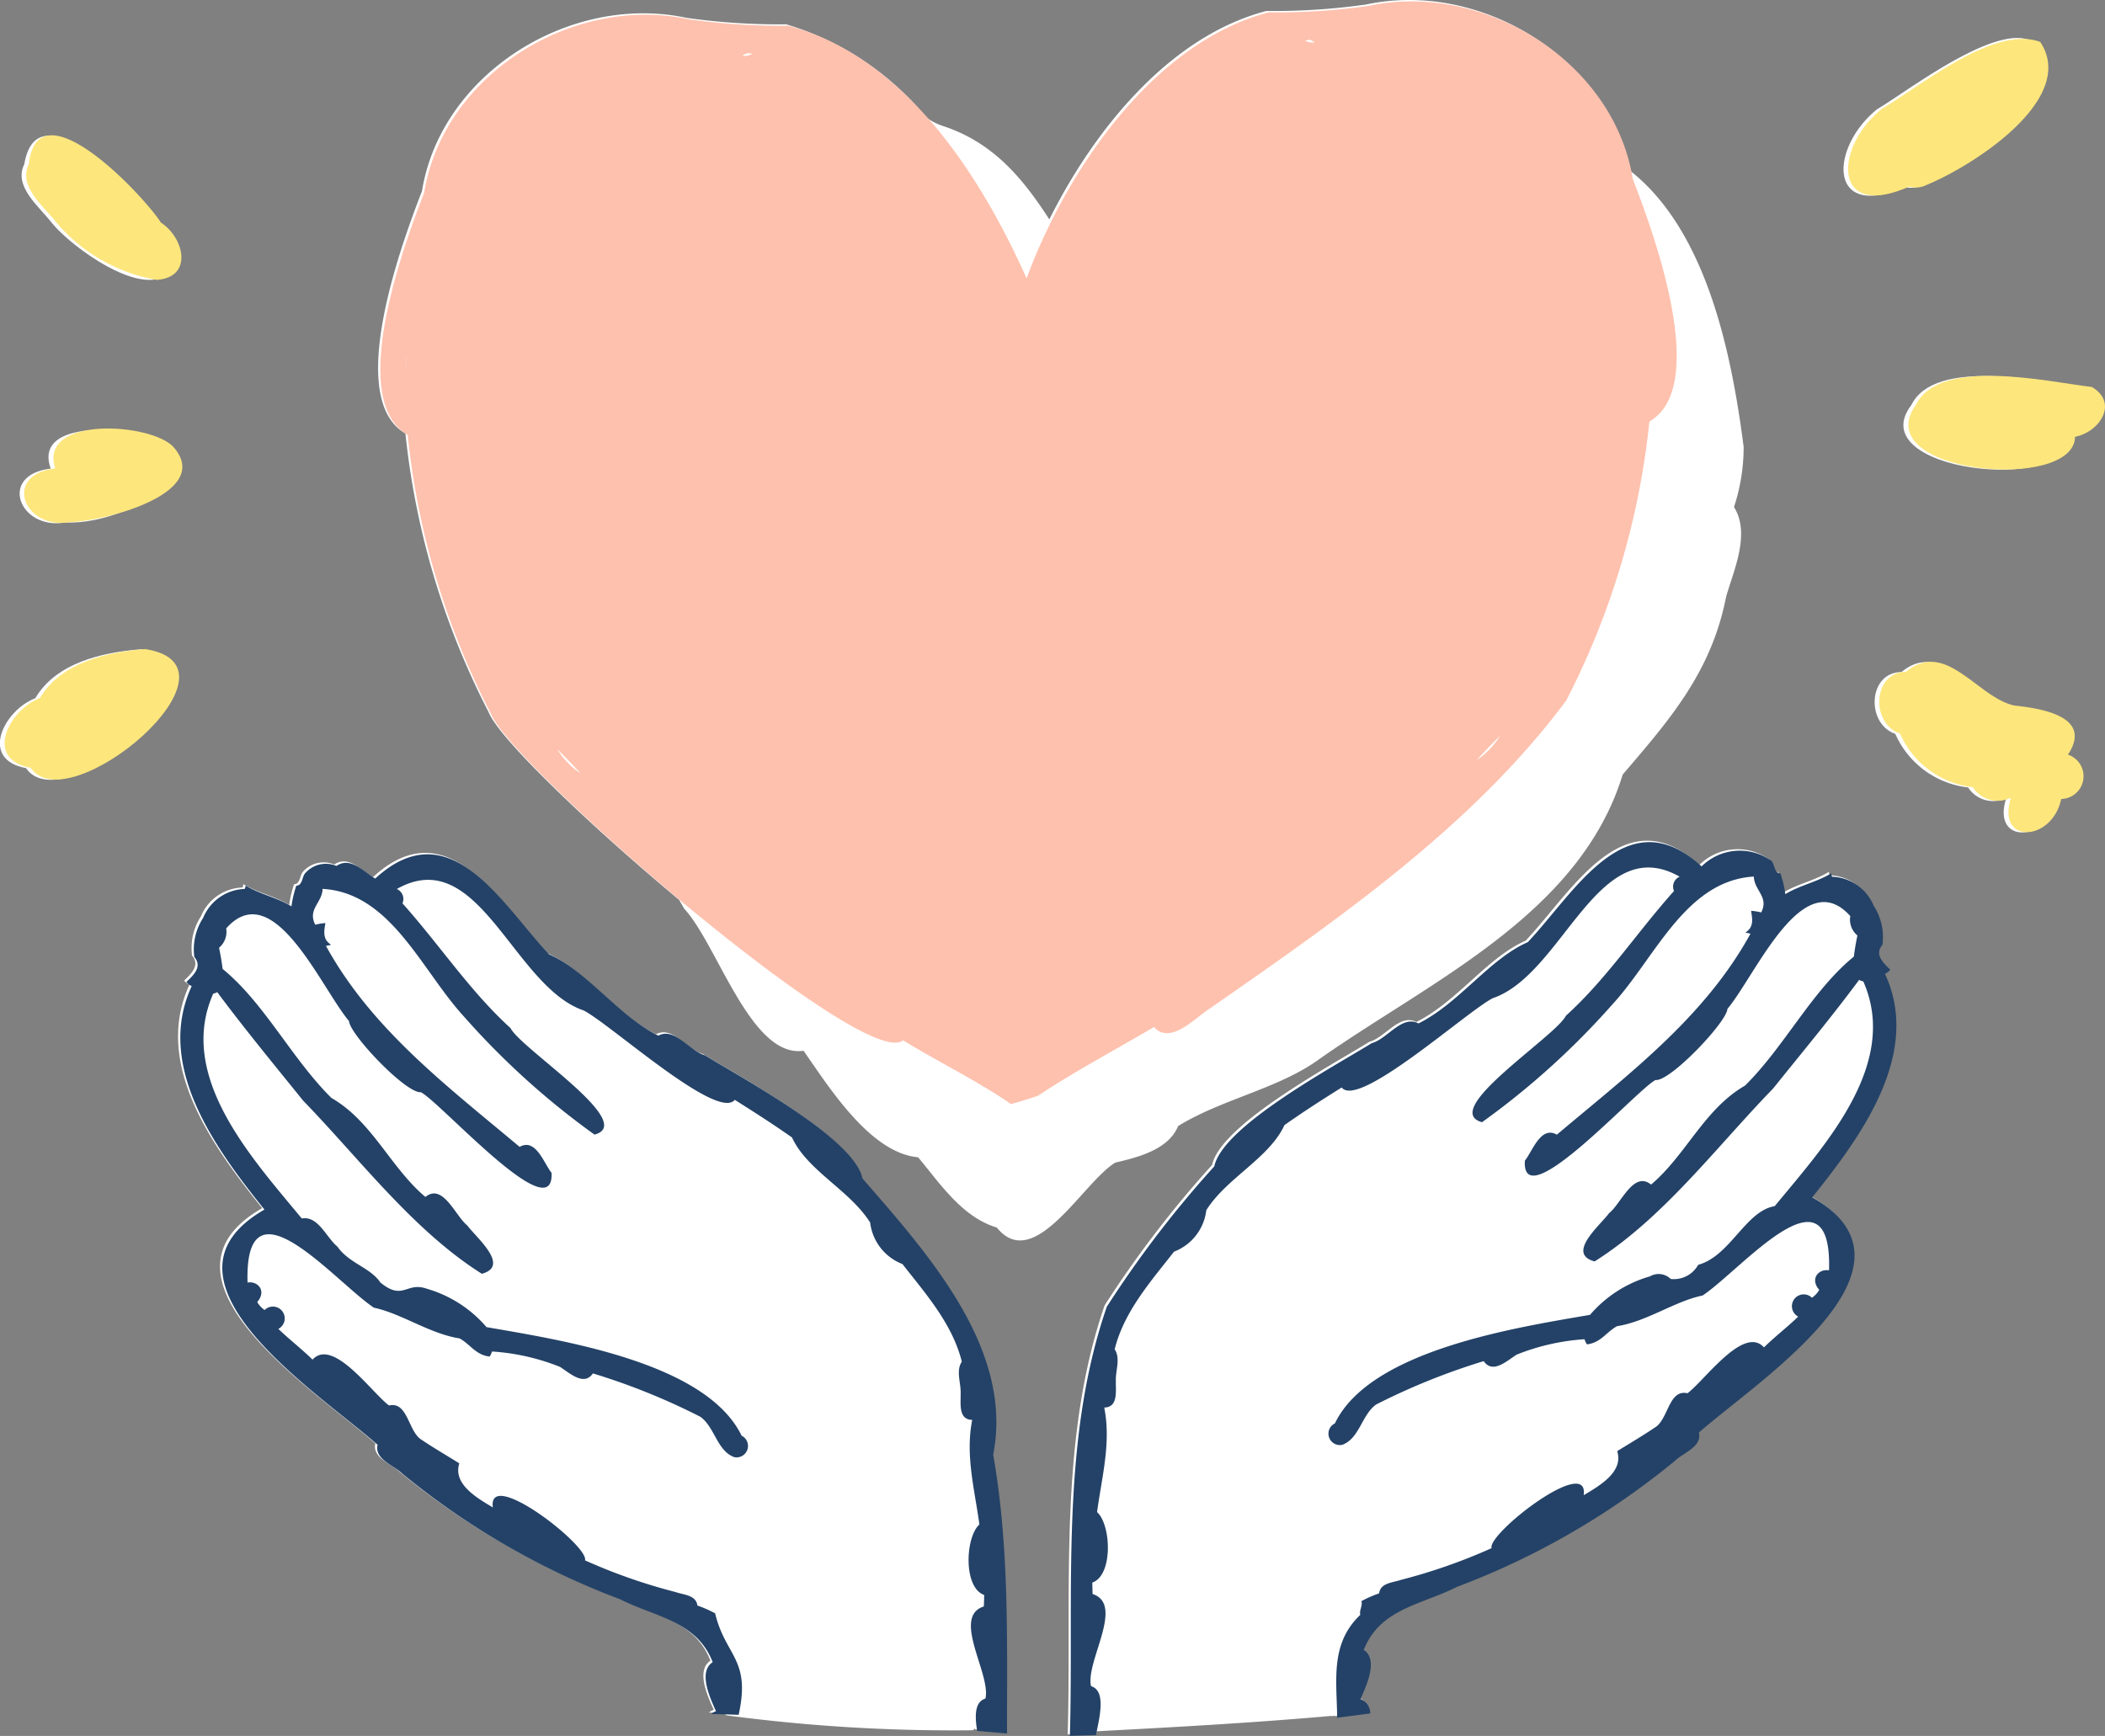 <svg xmlns="http://www.w3.org/2000/svg" width="101.815" height="83.974" viewBox="0 0 101.815 83.974">
  <rect x="0" y="0" width="101.815" height="83.974" fill="#808080" stroke="none"/>
  <g id="组_2995" data-name="组 2995" transform="translate(-708.003 -639.544)">
    <g id="组_2993" data-name="组 2993">
      <path id="路径_17344" data-name="路径 17344" d="M716.578,651.7c-.587-1.3-6.668-8.573-7.4-4.213-.532,1.069.7,2.029,1.3,2.8C711.584,651.686,716.192,654.926,716.578,651.7Z" fill="#fff"/>
      <path id="路径_17345" data-name="路径 17345" d="M711.153,664.818c3.633.166,8.951-3.888,2.321-4.452-1.288-.117-3.661.076-3.018,1.846C707.887,662.511,708.94,665.205,711.153,664.818Z" fill="#fff"/>
      <path id="路径_17346" data-name="路径 17346" d="M714.8,670.954c-1.847.145-4.084.652-5.09,2.366-1.522.585-2.723,2.966-.451,3.379C711.069,679.374,720.088,671.78,714.8,670.954Z" fill="#fff"/>
      <path id="路径_17347" data-name="路径 17347" d="M800.124,648.585a1.169,1.169,0,0,0,.83-.076c2.589-1.12,5.4-2.985,6-5.9-.6-3.422-6.564,1.3-8.141,2.206C796.5,646.653,796.371,650.246,800.124,648.585Z" fill="#fff"/>
      <path id="路径_17348" data-name="路径 17348" d="M808.957,658.274c-2.16-.256-7.364-1.459-8.507.865-2.45,3.213,7.63,4.317,7.7,1.544C809.345,660.454,810.265,659.03,808.957,658.274Z" fill="#fff"/>
      <path id="路径_17349" data-name="路径 17349" d="M807.812,676.065l-.013,0h0c1.237-1.846-1.269-2.237-2.581-2.378-1.794-.381-3.316-3.233-5.244-1.633-1.627.012-1.72,2.505-.3,2.988a4.39,4.39,0,0,0,3.523,2.594,1.436,1.436,0,0,0,1.848.507h0l0,0c-.738,2.27,1.985,2.159,2.425.061A1.094,1.094,0,0,0,807.812,676.065Z" fill="#fff"/>
      <path id="路径_17350" data-name="路径 17350" d="M761.95,695.783c1.1-.256,2.578-.632,3.036-1.768,2.144-1.318,4.885-1.811,6.854-3.255,5.356-3.766,12.582-6.987,14.65-13.749,2.3-2.682,4.29-4.971,5-8.592.351-1.25,1.2-3.048.383-4.346a9.28,9.28,0,0,0,.467-2.911c-.592-4.6-1.815-10.519-5.543-13.4-1.14-5.5-7.252-9.17-12.719-8a31.864,31.864,0,0,1-4.82.313c-4.623,1.2-8.289,5.652-10.5,10.082-1.259-1.943-2.667-3.685-5.091-4.5a2.811,2.811,0,0,1-.872-.443,13.908,13.908,0,0,0-6.768-4.494,31.876,31.876,0,0,1-4.821-.313c-5.592-1.2-11.868,2.669-12.793,8.383-.927,2.388-3.775,10.016-.8,11.723A37.846,37.846,0,0,0,731.64,674c.5,1.258,4.75,5.354,9.211,9.074.08.14.162.279.239.421,1.6,1.7,3.23,7.258,5.78,6.878,1.239,1.774,3.227,4.947,5.539,5.153,1.08,1.289,2.123,2.889,3.808,3.4C758.028,701.167,760.4,696.71,761.95,695.783Z" fill="#fff"/>
      <path id="路径_17351" data-name="路径 17351" d="M749.611,696.484c-.409-1.952-5.79-4.829-7.612-5.955-.763-.216-1.457-1.376-2.264-.956-1.965-.982-3.433-3.121-5.288-3.935-2.269-2.4-4.778-7-8.406-3.662-.576-.354-1.188-1.071-1.873-.613a1.326,1.326,0,0,0-1.5.339c-.167.153-.133.615-.443.617a5.419,5.419,0,0,0-.234,1c-.683-.422-1.526-.584-2.219-1.006a.481.481,0,0,1-.039.163,2.254,2.254,0,0,0-2.013,1.4h0a2.787,2.787,0,0,0-.426,1.894c.4.475-.044.877-.383,1.207a.638.638,0,0,0,.256.2c-1.794,3.865,1.166,7.879,3.517,10.81-5.933,3.409,2.7,8.915,5.473,11.379-.16.693.755.973,1.165,1.371a37.182,37.182,0,0,0,10.543,6.093c1.706.867,3.724,1.048,4.5,3.049-.742.489-.075,1.834.16,2.377a.576.576,0,0,0-.228.132c.243.006.486.014.73.022a.2.2,0,0,0,.162.119,82.968,82.968,0,0,0,11.809.715.18.18,0,0,0,.162-.1c0,.019.005.037.008.056l1.445.126c-.022-4.5.1-9.007-.689-13.482C756.935,704.766,752.828,700.185,749.611,696.484Z" fill="#fff"/>
      <path id="路径_17352" data-name="路径 17352" d="M799.067,686.584a.65.65,0,0,0,.256-.2c-.336-.331-.779-.733-.379-1.206a2.792,2.792,0,0,0-.428-1.9l0,0a2.258,2.258,0,0,0-2.011-1.393.493.493,0,0,1-.04-.165c-.691.424-1.534.586-2.218,1.007a5.449,5.449,0,0,0-.234-1c-.31,0-.277-.465-.445-.615a2.624,2.624,0,0,0-3.372.274c-3.628-3.34-6.135,1.265-8.4,3.663-1.857.811-3.321,2.956-5.288,3.933-.8-.427-1.508.752-2.265.956-1.819,1.127-7.2,4.006-7.611,5.957a51.811,51.811,0,0,0-5.2,6.794c-2.26,6.552-1.588,13.767-1.786,20.753.42-.011.84-.022,1.26-.036l.024-.108c3.817-.2,7.634-.41,11.441-.747a.188.188,0,0,0,.064.006l.144-.015v.019c.535-.067,1.068-.137,1.6-.208a.732.732,0,0,0-.471-.693c.231-.543.905-1.888.16-2.381.785-2,2.8-2.178,4.5-3.045a37.2,37.2,0,0,0,10.544-6.1c.41-.4,1.328-.678,1.165-1.373,2.761-2.452,11.421-7.987,5.47-11.379C797.9,694.465,800.863,690.45,799.067,686.584Z" fill="#fff"/>
    </g>
    <path id="路径_17353" data-name="路径 17353" d="M710.7,650.272a8.2,8.2,0,0,0,4.88,2.811c1.775-.12,1.343-2.031.208-2.77-.886-1.376-5.955-6.712-6.39-2.839C708.868,648.549,710.1,649.5,710.7,650.272Z" fill="#fde67c"/>
    <path id="路径_17354" data-name="路径 17354" d="M716.393,661.166c-1.086-1.18-6.549-1.516-5.72,1.034-2.593.318-1.489,2.992.7,2.6C712.978,664.776,718.371,663.419,716.393,661.166Z" fill="#fde67c"/>
    <path id="路径_17355" data-name="路径 17355" d="M715.028,670.942c-1.847.145-4.085.652-5.091,2.365-1.522.586-2.721,2.967-.451,3.38C711.295,679.361,720.308,671.771,715.028,670.942Z" fill="#fde67c"/>
    <path id="路径_17356" data-name="路径 17356" d="M808.038,676.053a.048.048,0,0,0-.016,0c1.235-1.847-1.269-2.238-2.581-2.378-1.795-.381-3.316-3.233-5.244-1.635-1.627.014-1.722,2.506-.294,2.99a4.39,4.39,0,0,0,3.52,2.594,1.437,1.437,0,0,0,1.85.506c-.733,2.283,1.992,2.148,2.427.063A1.1,1.1,0,0,0,808.038,676.053Z" fill="#fde67c"/>
    <path id="路径_17357" data-name="路径 17357" d="M809.179,658.264c-2.162-.258-7.367-1.459-8.509.865-2.375,3.309,7.657,4.261,7.7,1.544C809.565,660.444,810.489,659.02,809.179,658.264Z" fill="#fde67c"/>
    <path id="路径_17358" data-name="路径 17358" d="M801.176,648.495c2.234-.911,7.351-4.17,5.508-6.922-2.2-.83-5.722,2.09-7.646,3.229-2.322,1.837-2.444,5.432,1.306,3.769A1.153,1.153,0,0,0,801.176,648.495Z" fill="#fde67c"/>
    <g id="组_2994" data-name="组 2994">
      <path id="路径_17359" data-name="路径 17359" d="M763.819,689.226c.8.888,2-.458,2.707-.9,6.174-4.3,12.7-8.8,17.23-14.892a37.858,37.858,0,0,0,4.025-13.5c2.974-1.71.127-9.334-.8-11.722-.927-5.712-7.2-9.581-12.793-8.382a31.737,31.737,0,0,1-4.82.312c-5.6,1.456-9.8,7.686-11.711,12.868-2.246-5.031-5.915-10.728-11.522-12.222a32,32,0,0,1-4.821-.313c-5.592-1.2-11.868,2.669-12.793,8.383-.927,2.388-3.775,10.016-.8,11.723a37.847,37.847,0,0,0,4.025,13.489c1.041,2.6,18.084,17.333,19.935,15.8,1.728,1.054,3.638,1.984,5.222,3.083.06-.019.121-.036.181-.053l0,0c.375-.1.742-.223,1.111-.342h0C759.937,691.4,761.923,690.341,763.819,689.226Zm15.6-12.907q.552-.6,1.134-1.178A3.787,3.787,0,0,1,779.416,676.319Zm8.422-19.644c0-.132,0-.264-.005-.4C787.837,656.411,787.84,656.543,787.838,656.675Zm-16.473-15.211a1.585,1.585,0,0,1,.223.136.786.786,0,0,1-.469-.092Zm-27.407.748a.422.422,0,0,1,.426-.059.781.781,0,0,1-.47.092C743.928,642.233,743.943,642.224,743.958,642.212ZM727.674,656.74q0,.312-.009.624C727.662,657.156,727.664,656.948,727.674,656.74Zm7.281,19.042c.389.382.765.775,1.134,1.178A3.766,3.766,0,0,1,734.955,675.782Z" fill="#fec1ae"/>
      <path id="路径_17360" data-name="路径 17360" d="M756.042,709.91c1-5.075-3.1-9.657-6.322-13.358-.409-1.951-5.79-4.828-7.612-5.954-.763-.217-1.457-1.376-2.264-.957-1.965-.981-3.432-3.12-5.288-3.934-2.269-2.4-4.778-7-8.406-3.663-.576-.353-1.188-1.07-1.873-.612a1.326,1.326,0,0,0-1.5.339c-.167.152-.133.614-.442.617a5.416,5.416,0,0,0-.235,1c-.683-.422-1.526-.583-2.218-1.006a.475.475,0,0,1-.04.163,2.256,2.256,0,0,0-2.013,1.4l0,0a2.79,2.79,0,0,0-.426,1.894c.4.476-.044.877-.383,1.207a.64.64,0,0,0,.256.2c-1.794,3.865,1.166,7.879,3.517,10.81-5.933,3.409,2.7,8.915,5.473,11.378-.16.694.755.974,1.165,1.371a37.163,37.163,0,0,0,10.543,6.094c1.707.867,3.724,1.048,4.5,3.049-.742.488-.075,1.834.161,2.377a.561.561,0,0,0-.229.132c.44.011.884.024,1.324.04.6-2.714-.635-2.82-1.138-4.911a5.813,5.813,0,0,0-.857-.376c-.063-.513-.67-.515-1.058-.653a27.164,27.164,0,0,1-4.38-1.533c.227-.676-4.727-4.537-4.456-2.56-.754-.451-1.943-1.125-1.622-2.131-.637-.4-1.278-.769-1.9-1.192-.577-.454-.622-1.813-1.5-1.608-.829-.617-2.71-3.3-3.7-2.219-.522-.516-1.119-.971-1.653-1.487a.571.571,0,1,0-.665-.912,1.234,1.234,0,0,1-.357-.385c.474-.548.019-1.031-.467-.944-.162-5.341,4.246-.019,6.112,1.216,1.355.291,2.687,1.256,4.145,1.487.523.29.776.8,1.453.877a1.137,1.137,0,0,0,.116-.245,10.662,10.662,0,0,1,3.278.741c.453.277,1.159.966,1.6.319a31.8,31.8,0,0,1,5.2,2.1c.7.508.8,1.644,1.637,1.951a.553.553,0,0,0,.355-1.038c-1.726-3.565-8.757-4.627-12.338-5.252a6,6,0,0,0-2.9-1.861c-.983-.343-1.137.609-2.236-.3-.5-.736-1.5-.912-2.082-1.739-.534-.441-.926-1.5-1.718-1.355-2.42-2.933-6.057-6.875-4.282-10.879a.513.513,0,0,0,.193-.071c1.312,1.764,2.777,3.542,4.187,5.288-.008-.009-.014-.019-.021-.027,2.751,2.835,5.3,6.259,8.633,8.364,1.391-.378-.271-1.749-.709-2.344-.558-.431-1.172-2.066-2.021-1.373-1.7-1.433-2.564-3.646-4.546-4.79-1.93-1.912-3.23-4.577-5.262-6.24-.045-.348-.1-.682-.173-1.024a1.009,1.009,0,0,0,.346-.938c2.283-2.565,4.565,2.839,5.942,4.488.038.645,2.747,3.5,3.476,3.439.959.494,6.455,6.685,6.319,3.9-.376-.475-.769-1.7-1.544-1.256-3.474-2.92-7.149-5.677-9.368-9.725a2.318,2.318,0,0,0,.25-.054c-.424-.257-.34-.662-.277-1.048a2.579,2.579,0,0,0-.491.08c-.383-.756.334-1.053.356-1.735,3.306.192,4.779,3.936,6.834,6.174a37.734,37.734,0,0,0,6.317,5.713c2.1-.55-3.563-4.154-4.062-5.152-1.971-1.794-3.408-4-5.226-6.034a.528.528,0,0,0-.274-.694c3.958-2.246,5.629,4.715,9.038,5.875,1.275.648,6.471,5.362,7.309,4.323.949.6,1.841,1.168,2.768,1.821.744,1.612,2.793,2.546,3.78,4.116a2.46,2.46,0,0,0,1.562,2.007c1.132,1.449,2.415,2.892,2.871,4.721-.3.454-.03,1.046-.057,1.556.012.467-.122,1.248.56,1.262-.338,1.712.113,3.333.347,5.059-.68.609-.789,3.05.231,3.409,0,.186-.008.371-.016.556-1.574.5.358,3.282.077,4.456-.521.158-.518.832-.4,1.565l1.445.126C756.709,718.888,756.828,714.385,756.042,709.91Z" fill="#244267"/>
      <path id="路径_17361" data-name="路径 17361" d="M795.659,697.463c2.351-2.929,5.313-6.945,3.517-10.81a.644.644,0,0,0,.256-.2c-.336-.33-.779-.732-.379-1.205a2.791,2.791,0,0,0-.428-1.9l0,0a2.259,2.259,0,0,0-2.011-1.394.478.478,0,0,1-.039-.164c-.692.424-1.535.585-2.219,1.007a5.445,5.445,0,0,0-.234-1c-.31,0-.277-.465-.445-.616a2.626,2.626,0,0,0-3.372.274c-3.628-3.339-6.135,1.266-8.405,3.664-1.857.811-3.321,2.955-5.288,3.933-.8-.427-1.508.752-2.264.956-1.82,1.127-7.2,4.006-7.612,5.957a51.808,51.808,0,0,0-5.2,6.794c-2.26,6.552-1.588,13.767-1.785,20.753l1.259-.036c.209-.974.476-2.15-.234-2.365-.284-1.175,1.648-3.95.074-4.458-.006-.183-.011-.369-.015-.552,1.019-.361.912-2.8.231-3.412.233-1.725.685-3.343.348-5.056.683-.013.548-.8.561-1.264-.029-.508.242-1.1-.057-1.556.454-1.827,1.737-3.27,2.871-4.721a2.457,2.457,0,0,0,1.561-2.006c.987-1.569,3.034-2.505,3.78-4.116.926-.653,1.818-1.226,2.767-1.82.817,1.051,6.061-3.69,7.312-4.321,3.409-1.164,5.073-8.122,9.035-5.877a.527.527,0,0,0-.273.693c-1.818,2.035-3.25,4.242-5.226,6.032-.512,1.02-6.137,4.577-4.06,5.153A37.819,37.819,0,0,0,786,688.122c2.056-2.234,3.528-5.982,6.832-6.175.024.684.743.98.357,1.736a2.4,2.4,0,0,0-.489-.078c.061.388.146.79-.277,1.048a2.266,2.266,0,0,0,.25.053c-2.219,4.05-5.9,6.8-9.368,9.727-.777-.444-1.168.781-1.546,1.255-.18,2.811,5.4-3.43,6.319-3.9.7.088,3.451-2.809,3.477-3.439,1.379-1.652,3.652-7.051,5.943-4.49a1,1,0,0,0,.344.938c-.072.341-.128.674-.172,1.022-2.032,1.66-3.334,4.328-5.263,6.24-1.983,1.143-2.846,3.353-4.545,4.788-.851-.692-1.462.944-2.024,1.375-.435.594-2.1,1.966-.706,2.342,3.337-2.106,5.885-5.534,8.64-8.371h0c1.393-1.738,2.858-3.495,4.154-5.25a.539.539,0,0,0,.2.073c1.772,4.006-1.865,7.94-4.284,10.874-1.409.232-2.146,2.411-3.7,2.838a1.345,1.345,0,0,1-1.332.684.829.829,0,0,0-1-.126,6,6,0,0,0-2.9,1.862c-3.559.614-10.638,1.7-12.34,5.251a.552.552,0,0,0,.355,1.037c.837-.307.934-1.439,1.636-1.949a32.176,32.176,0,0,1,5.206-2.1c.443.649,1.147-.04,1.6-.317a10.716,10.716,0,0,1,3.276-.742.983.983,0,0,0,.117.248c.673-.078.931-.589,1.453-.878,1.455-.23,2.791-1.208,4.142-1.485,1.866-1.238,6.281-6.566,6.115-1.217-.488-.09-.947.4-.473.945a1.212,1.212,0,0,1-.352.38.571.571,0,1,0-.666.913c-.535.517-1.133.972-1.655,1.488-.987-1.084-2.865,1.6-3.7,2.219-.876-.2-.921,1.15-1.5,1.606-.622.424-1.264.8-1.9,1.194.322,1.008-.865,1.68-1.62,2.131.271-1.97-4.675,1.869-4.457,2.563a27.242,27.242,0,0,1-4.381,1.533c-.386.136-.993.137-1.058.653a5.694,5.694,0,0,0-.855.376c.065.244-.11.416-.056.665-1.478,1.4-1.13,3.2-1.119,4.975.535-.067,1.068-.138,1.6-.208a.732.732,0,0,0-.471-.693c.231-.543.905-1.888.16-2.381.785-2,2.8-2.178,4.5-3.045a37.167,37.167,0,0,0,10.544-6.095c.41-.4,1.328-.678,1.165-1.373C792.95,706.39,801.61,700.855,795.659,697.463Z" fill="#244267"/>
    </g>
  </g>
</svg>
